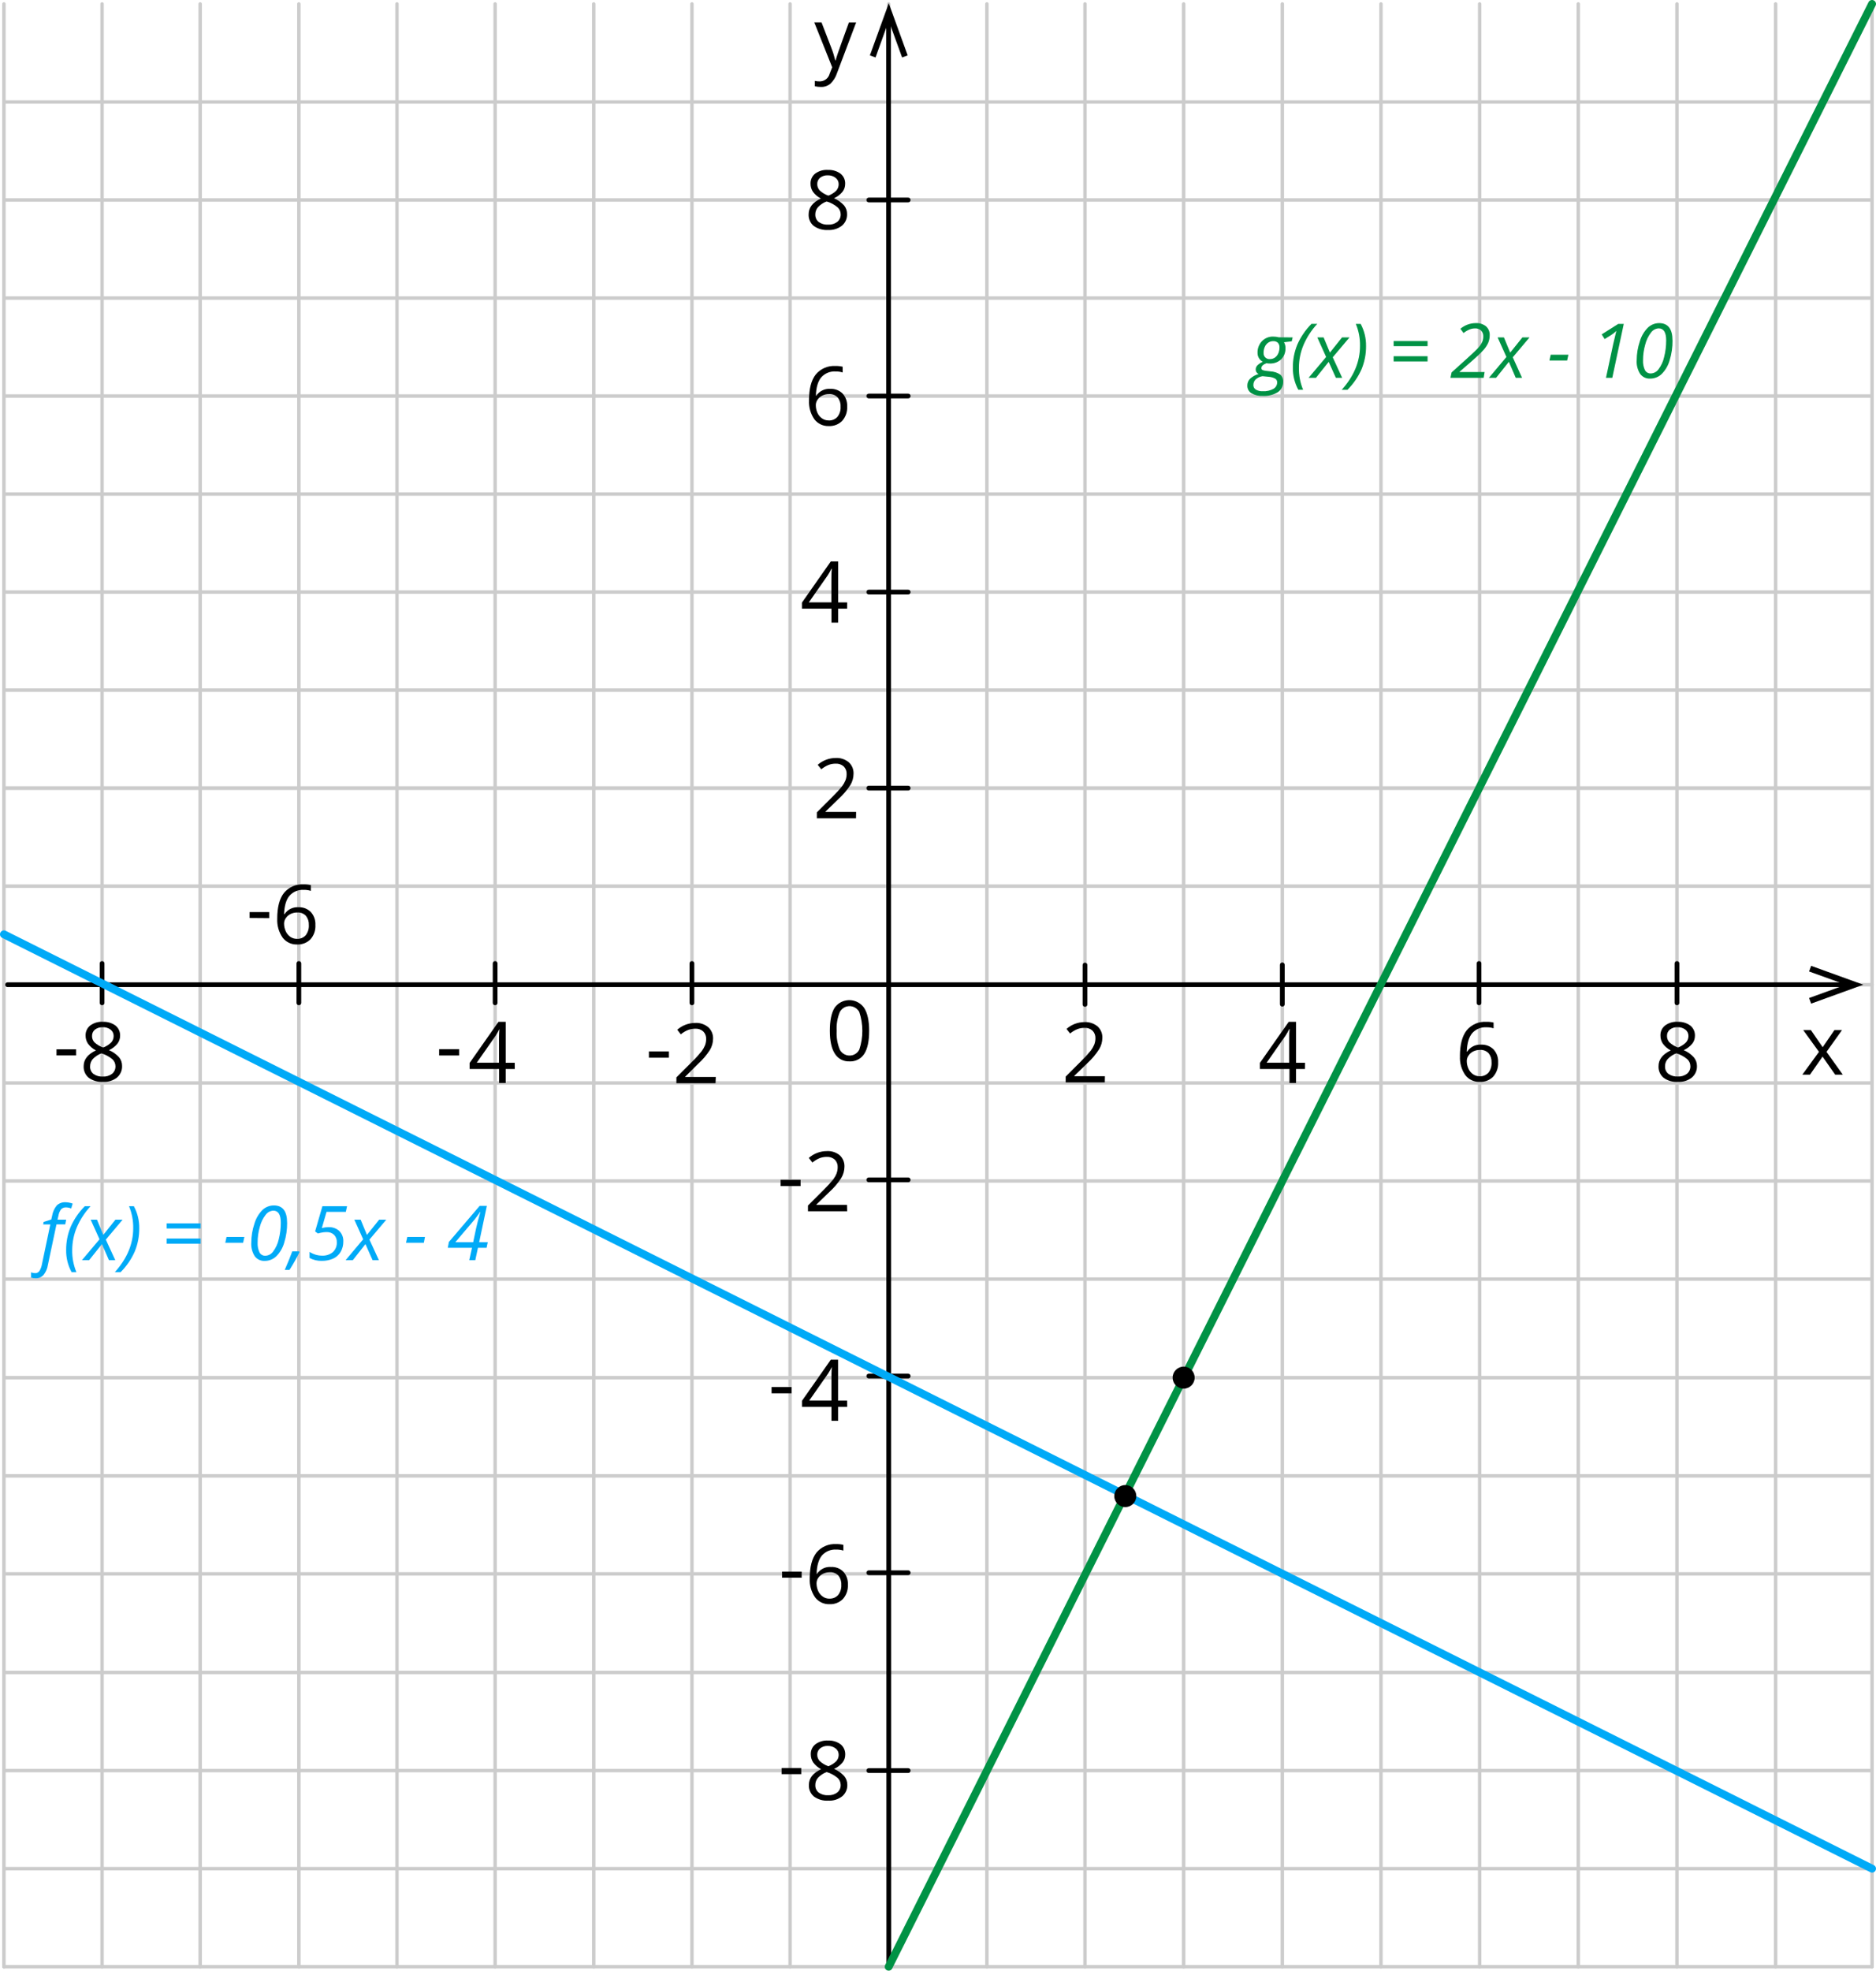 <?xml version="1.0" encoding="UTF-8"?>
<svg id="Layer_2" data-name="Layer 2" xmlns="http://www.w3.org/2000/svg" width="955.68" height="1003.67" viewBox="0 0 955.68 1003.67">
  <defs>
    <style>
      .cls-1 {
        fill: #009245;
      }

      .cls-2 {
        fill: #00aaf7;
      }

      .cls-3 {
        stroke: #009245;
      }

      .cls-3, .cls-4 {
        stroke-width: 4.01px;
      }

      .cls-3, .cls-4, .cls-5, .cls-6 {
        fill: none;
        stroke-linecap: round;
        stroke-linejoin: round;
      }

      .cls-4 {
        stroke: #00aaf7;
      }

      .cls-5 {
        stroke: #ccc;
        stroke-width: 1.76px;
      }

      .cls-6 {
        stroke: #000;
        stroke-width: 2.41px;
      }
    </style>
  </defs>
  <g id="Layer_1-2" data-name="Layer 1">
    <line class="cls-5" x1="2" y1="401.4" x2="953.67" y2="401.4"/>
    <line class="cls-5" x1="2" y1="451.32" x2="953.67" y2="451.32"/>
    <line class="cls-5" x1="2" y1="401.4" x2="953.67" y2="401.4"/>
    <line class="cls-5" x1="2" y1="351.47" x2="953.67" y2="351.47"/>
    <line class="cls-5" x1="2" y1="301.55" x2="953.67" y2="301.55"/>
    <line class="cls-5" x1="2" y1="251.62" x2="953.67" y2="251.62"/>
    <line class="cls-5" x1="2" y1="201.7" x2="953.67" y2="201.7"/>
    <line class="cls-5" x1="2" y1="151.79" x2="953.67" y2="151.79"/>
    <line class="cls-5" x1="2" y1="101.85" x2="953.67" y2="101.85"/>
    <line class="cls-5" x1="2" y1="51.94" x2="953.67" y2="51.94"/>
    <line class="cls-5" x1="2" y1="1001.67" x2="2" y2="2"/>
    <line class="cls-5" x1="52" y1="1001.67" x2="52" y2="2"/>
    <line class="cls-5" x1="101.98" y1="1001.67" x2="101.98" y2="2"/>
    <line class="cls-5" x1="152.25" y1="1001.67" x2="152.25" y2="2"/>
    <line class="cls-5" x1="202.23" y1="1001.67" x2="202.23" y2="2"/>
    <line class="cls-5" x1="252.23" y1="1001.67" x2="252.23" y2="2"/>
    <line class="cls-5" x1="302.47" y1="1001.67" x2="302.47" y2="2"/>
    <line class="cls-5" x1="352.48" y1="1001.67" x2="352.48" y2="2"/>
    <line class="cls-5" x1="402.49" y1="1001.67" x2="402.49" y2="2"/>
    <line class="cls-5" x1="452.71" y1="1001.67" x2="452.71" y2="2"/>
    <line class="cls-5" x1="502.74" y1="1001.67" x2="502.74" y2="2"/>
    <line class="cls-5" x1="552.72" y1="1001.67" x2="552.72" y2="2"/>
    <line class="cls-5" x1="602.98" y1="1001.67" x2="602.98" y2="2"/>
    <line class="cls-5" x1="653.24" y1="1001.67" x2="653.24" y2="2"/>
    <line class="cls-5" x1="703.5" y1="1001.67" x2="703.5" y2="2"/>
    <line class="cls-5" x1="753.77" y1="1001.67" x2="753.77" y2="2"/>
    <line class="cls-5" x1="804.02" y1="1001.67" x2="804.02" y2="2"/>
    <line class="cls-5" x1="854.29" y1="1001.67" x2="854.29" y2="2"/>
    <line class="cls-5" x1="953.67" y1="1001.67" x2="953.67" y2="2"/>
    <line class="cls-5" x1="904.54" y1="1001.67" x2="904.54" y2="2"/>
    <line class="cls-5" x1="2" y1="501.52" x2="953.74" y2="501.52"/>
    <line class="cls-5" x1="2" y1="551.55" x2="953.67" y2="551.55"/>
    <line class="cls-5" x1="2" y1="601.47" x2="953.67" y2="601.47"/>
    <line class="cls-5" x1="2" y1="651.46" x2="953.67" y2="651.46"/>
    <line class="cls-5" x1="2" y1="701.65" x2="953.67" y2="701.65"/>
    <line class="cls-5" x1="2" y1="751.65" x2="953.67" y2="751.65"/>
    <line class="cls-5" x1="2" y1="801.58" x2="953.67" y2="801.58"/>
    <line class="cls-5" x1="2" y1="851.82" x2="953.67" y2="851.82"/>
    <line class="cls-5" x1="2" y1="901.77" x2="953.67" y2="901.77"/>
    <line class="cls-5" x1="2" y1="951.72" x2="953.67" y2="951.72"/>
    <line class="cls-5" x1="2" y1="1001.67" x2="953.67" y2="1001.67"/>
    <line class="cls-6" x1="452.78" y1="1001.67" x2="452.65" y2="9.5"/>
    <line class="cls-6" x1="3.87" y1="501.52" x2="944.88" y2="501.52"/>
    <line class="cls-6" x1="252.23" y1="510.75" x2="252.23" y2="490.71"/>
    <line class="cls-6" x1="442.59" y1="301.55" x2="462.64" y2="301.55"/>
    <line class="cls-6" x1="442.59" y1="101.85" x2="462.64" y2="101.85"/>
    <line class="cls-6" x1="442.59" y1="801.02" x2="462.64" y2="801.02"/>
    <line class="cls-6" x1="442.59" y1="901.77" x2="462.64" y2="901.77"/>
    <line class="cls-6" x1="442.59" y1="700.85" x2="462.64" y2="700.85"/>
    <line class="cls-6" x1="442.59" y1="600.91" x2="462.64" y2="600.91"/>
    <line class="cls-6" x1="753.45" y1="510.75" x2="753.45" y2="490.71"/>
    <line class="cls-6" x1="854.29" y1="510.75" x2="854.29" y2="490.71"/>
    <line class="cls-6" x1="52" y1="510.75" x2="52" y2="490.71"/>
    <polygon points="462.39 28.21 459.55 29.26 452.76 10.57 446.02 29.26 443.14 28.21 452.76 1.67 462.39 28.21"/>
    <polygon points="922.65 511.15 921.59 508.3 940.3 501.52 921.59 494.78 922.65 491.91 949.2 501.52 922.65 511.15"/>
    <path d="M442.77,524.97c0,5.25-.82,9.14-2.47,11.73-1.63,2.58-4.54,4.06-7.59,3.88-3.02,.13-5.87-1.38-7.44-3.96-1.7-2.65-2.53-6.53-2.53-11.65s.82-9.19,2.45-11.74c2.94-4.13,8.67-5.08,12.8-2.14,.01,0,.02,.02,.03,.02,.87,.63,1.62,1.4,2.23,2.28,1.67,2.61,2.52,6.53,2.52,11.58Zm-16.55,0c-.19,3.29,.35,6.58,1.6,9.62,1.41,2.74,4.77,3.82,7.52,2.41,1.04-.53,1.88-1.38,2.41-2.41,2.07-6.22,2.07-12.94,0-19.15-1.43-2.74-4.81-3.81-7.55-2.38-1.02,.53-1.85,1.36-2.38,2.38-1.24,3.02-1.79,6.27-1.6,9.53Z"/>
    <path d="M562.8,551.29h-19.92v-2.97l8.02-8.02c1.7-1.66,3.31-3.42,4.81-5.26,.71-.94,1.3-1.97,1.75-3.06,.38-1.03,.58-2.11,.58-3.21,.06-1.43-.48-2.83-1.49-3.85-1.11-1-2.58-1.51-4.07-1.41-1.21-.02-2.42,.19-3.56,.61-1.37,.55-2.65,1.31-3.79,2.26l-1.83-2.34c2.52-2.22,5.76-3.46,9.13-3.48,2.42-.14,4.81,.64,6.69,2.18,1.65,1.5,2.55,3.66,2.44,5.89-.01,2.01-.57,3.98-1.6,5.69-1.69,2.66-3.73,5.08-6.06,7.2l-6.62,6.42v.18h15.59l-.05,3.18Z"/>
    <path d="M436.05,416.77h-19.92v-3.02l8.02-8.02c1.71-1.65,3.32-3.41,4.81-5.26,.71-.94,1.3-1.97,1.75-3.06,.39-1.02,.59-2.11,.58-3.21,.07-1.43-.47-2.83-1.48-3.85-1.12-1-2.59-1.5-4.09-1.41-1.21-.02-2.42,.19-3.56,.61-1.37,.55-2.64,1.32-3.77,2.26l-1.83-2.29c2.53-2.21,5.77-3.45,9.13-3.48,2.42-.14,4.81,.64,6.69,2.18,1.65,1.5,2.54,3.66,2.44,5.89-.02,2.01-.57,3.97-1.6,5.69-1.7,2.63-3.74,5.02-6.06,7.12l-6.62,6.42v.18h15.59l-.06,3.26Z"/>
    <g>
      <path d="M397.66,604.08v-3.21h10.17v3.21h-10.17Z"/>
      <path d="M431.57,616.91h-19.97v-2.9l8.02-8.02c1.7-1.66,3.31-3.42,4.81-5.26,.7-.94,1.29-1.97,1.73-3.06,.38-1.03,.58-2.11,.58-3.21,.07-1.42-.46-2.81-1.46-3.83-1.12-.99-2.59-1.51-4.09-1.43-1.22,0-2.43,.21-3.58,.63-1.36,.55-2.63,1.32-3.75,2.26l-1.83-2.34c2.52-2.22,5.75-3.45,9.11-3.48,2.39-.15,4.75,.59,6.62,2.09,1.63,1.5,2.52,3.65,2.42,5.87-.02,2.01-.57,3.98-1.6,5.71-1.7,2.63-3.73,5.02-6.05,7.12l-6.64,6.42v.16h15.59l.08,3.29Z"/>
    </g>
    <g>
      <path d="M330.57,538.7v-3.21h10.19v3.21h-10.19Z"/>
      <path d="M364.49,551.7h-19.92v-2.97l8.02-8.02c1.72-1.65,3.32-3.41,4.81-5.26,.71-.94,1.3-1.97,1.75-3.06,.38-1.03,.58-2.11,.58-3.21,.07-1.43-.47-2.83-1.48-3.85-1.12-1-2.58-1.5-4.07-1.41-1.22,0-2.43,.21-3.58,.63-1.37,.54-2.64,1.3-3.77,2.25l-1.83-2.34c2.53-2.22,5.77-3.45,9.13-3.48,2.43-.14,4.82,.65,6.69,2.2,1.64,1.5,2.53,3.65,2.44,5.87-.03,2.01-.58,3.97-1.6,5.69-1.7,2.63-3.74,5.02-6.06,7.12l-6.54,6.5v.16h15.59l-.14,3.19Z"/>
    </g>
    <path d="M926.63,535.72l-8.02-11.08h3.91l6,8.71,5.97-8.71h3.87l-7.89,11.08,8.31,11.63h-3.9l-6.42-9.21-6.42,9.21h-3.9l8.49-11.63Z"/>
    <path d="M414.81,11.4h3.69l4.99,12.94c.82,2.09,1.49,4.23,2.02,6.42h.18c.18-.71,.55-1.91,1.12-3.61s2.44-6.93,5.65-15.74h3.69l-9.77,25.86c-.66,2.06-1.83,3.92-3.4,5.41-1.36,1.1-3.07,1.67-4.81,1.6-1.04,0-2.08-.12-3.1-.35v-2.73c.83,.18,1.68,.27,2.53,.26,2.4,0,4.49-1.65,5.07-3.98l1.27-3.21-9.13-22.87Z"/>
    <path d="M431.54,309.99h-4.59v7.12h-3.37v-7.12h-15.05v-3.08l14.69-20.95h3.74v20.85h4.59l-.02,3.18Zm-8.02-3.21v-10.28c0-2.02,0-4.3,.21-6.85h-.18c-.56,1.16-1.19,2.29-1.89,3.37l-9.62,13.78,11.48-.02Z"/>
    <path d="M664.75,544.45h-4.52v7.11h-3.35v-7.11h-15.06v-3.08l14.68-20.95h3.74v20.85h4.59l-.06,3.18Zm-8.02-3.21v-10.28c0-2.02,0-4.31,.21-6.85h-.16c-.57,1.16-1.2,2.29-1.91,3.37l-9.62,13.76h11.48Z"/>
    <g>
      <path d="M223.71,537.56v-3.21h10.17v3.21h-10.17Z"/>
      <path d="M262.22,544.45h-4.6v7.11h-3.37v-7.11h-15.01v-3.08l14.69-20.95h3.69v20.85h4.59l.02,3.18Zm-8.02-3.21v-10.28c0-2.02,0-4.31,.21-6.85h0c-.57,1.16-1.2,2.29-1.91,3.37l-9.62,13.76h11.32Z"/>
    </g>
    <g>
      <path d="M393.06,709.64v-3.21h10.17v3.21h-10.17Z"/>
      <path d="M431.57,716.54h-4.64v7.09h-3.37v-7.09h-15.01v-3.1l14.69-20.95h3.69v20.85h4.59l.05,3.19Zm-8.02-3.21v-10.3c0-2.02,0-4.31,.21-6.83h0c-.58,1.15-1.22,2.28-1.91,3.37l-9.62,13.76h11.32Z"/>
    </g>
    <line class="cls-6" x1="442.59" y1="401.4" x2="462.64" y2="401.4"/>
    <line class="cls-6" x1="552.72" y1="511.55" x2="552.72" y2="491.51"/>
    <line class="cls-6" x1="653.24" y1="511.45" x2="653.24" y2="491.42"/>
    <line class="cls-6" x1="442.59" y1="201.7" x2="462.64" y2="201.7"/>
    <line class="cls-6" x1="352.48" y1="510.75" x2="352.48" y2="490.71"/>
    <line class="cls-6" x1="152.25" y1="510.75" x2="152.25" y2="490.71"/>
    <path d="M412.13,203.87c0-5.85,1.14-10.22,3.42-13.12,2.46-2.99,6.22-4.61,10.09-4.35,1.22-.04,2.44,.09,3.63,.38v2.92c-1.16-.36-2.38-.54-3.59-.51-2.77-.18-5.46,.92-7.31,2.98-1.68,1.99-2.6,5.11-2.76,9.37h.24c1.56-2.36,4.27-3.7,7.09-3.5,2.35-.12,4.65,.76,6.32,2.42,1.61,1.8,2.44,4.17,2.31,6.58,.15,2.67-.76,5.29-2.53,7.3-1.8,1.82-4.29,2.79-6.85,2.66-2.86,.11-5.6-1.19-7.33-3.46-1.96-2.83-2.92-6.24-2.71-9.67Zm9.99,10.27c1.7,.1,3.35-.57,4.49-1.83,1.17-1.49,1.74-3.37,1.6-5.26,.1-1.68-.43-3.33-1.49-4.64-1.16-1.2-2.78-1.82-4.44-1.7-1.16-.01-2.31,.25-3.35,.75-.98,.47-1.82,1.19-2.44,2.09-.57,.8-.89,1.76-.9,2.74,0,1.35,.26,2.68,.8,3.91,.5,1.15,1.3,2.14,2.33,2.87,.99,.7,2.18,1.08,3.4,1.06Z"/>
    <path d="M743.73,537.89c0-5.84,1.14-10.21,3.42-13.12,2.47-2.99,6.22-4.6,10.09-4.35,1.22-.04,2.44,.09,3.63,.38v2.92c-1.16-.36-2.36-.54-3.58-.51-2.77-.18-5.46,.92-7.31,2.98-1.68,1.99-2.6,5.12-2.77,9.38h.24c1.55-2.37,4.26-3.71,7.09-3.51,2.35-.12,4.65,.76,6.32,2.42,1.62,1.8,2.46,4.16,2.33,6.58,.15,2.67-.76,5.29-2.53,7.3-1.81,1.82-4.3,2.79-6.87,2.66-2.86,.1-5.59-1.19-7.33-3.46-1.96-2.83-2.91-6.24-2.71-9.67Zm10.01,10.27c1.69,.09,3.34-.57,4.49-1.81,1.16-1.51,1.73-3.38,1.6-5.28,.09-1.67-.43-3.32-1.48-4.64-1.16-1.2-2.78-1.82-4.44-1.7-1.17,0-2.32,.25-3.37,.75-.97,.47-1.81,1.19-2.42,2.09-.58,.8-.9,1.76-.91,2.74-.01,1.35,.27,2.68,.82,3.91,.5,1.15,1.3,2.14,2.31,2.87,.99,.7,2.18,1.07,3.4,1.06Z"/>
    <path d="M421.76,86.55c2.29-.12,4.56,.55,6.42,1.89,1.58,1.26,2.47,3.21,2.37,5.23,.01,1.45-.47,2.87-1.36,4.01-1.17,1.42-2.66,2.56-4.35,3.3,1.96,.83,3.71,2.07,5.15,3.64,1.01,1.25,1.55,2.81,1.52,4.41,.09,2.26-.86,4.43-2.58,5.9-2.02,1.57-4.54,2.36-7.09,2.21-2.61,.17-5.2-.57-7.33-2.09-1.74-1.46-2.69-3.65-2.57-5.92,0-3.4,2.07-6.06,6.22-8.02-1.59-.82-2.96-2-4.03-3.43-.81-1.22-1.24-2.66-1.22-4.12-.07-2,.82-3.92,2.39-5.16,1.87-1.35,4.15-2.01,6.45-1.86Zm-6.42,22.68c-.07,1.47,.56,2.89,1.7,3.82,1.4,.99,3.1,1.47,4.81,1.36,1.69,.1,3.36-.4,4.72-1.43,1.15-.97,1.77-2.42,1.7-3.91-.02-1.34-.6-2.62-1.6-3.51-1.63-1.35-3.52-2.37-5.55-2.98-1.66,.63-3.16,1.61-4.39,2.89-.91,1.04-1.41,2.38-1.4,3.77h.02Zm6.42-19.94c-1.44-.08-2.85,.36-3.99,1.24-.95,.79-1.48,1.97-1.44,3.21-.02,1.18,.41,2.33,1.2,3.21,1.28,1.2,2.79,2.12,4.44,2.69,1.53-.56,2.92-1.44,4.07-2.58,.78-.89,1.21-2.03,1.2-3.21,.03-1.24-.51-2.42-1.48-3.21-1.15-.91-2.58-1.39-4.04-1.35h.03Z"/>
    <path d="M854.63,520.42c2.29-.12,4.56,.55,6.42,1.89,1.59,1.26,2.48,3.2,2.39,5.23,.01,1.45-.47,2.87-1.36,4.01-1.18,1.42-2.67,2.55-4.36,3.3,1.96,.82,3.72,2.07,5.15,3.64,1.04,1.23,1.61,2.8,1.6,4.41,.09,2.26-.87,4.44-2.6,5.9-2.01,1.57-4.52,2.36-7.07,2.21-2.61,.18-5.2-.56-7.33-2.09-1.74-1.46-2.69-3.65-2.57-5.92,0-3.4,2.07-6.06,6.22-8.02-1.59-.82-2.97-1.99-4.03-3.43-.81-1.22-1.24-2.66-1.22-4.12-.08-2.01,.81-3.93,2.39-5.16,1.84-1.34,4.09-1.99,6.37-1.86Zm-6.42,22.68c-.08,1.47,.56,2.89,1.7,3.82,1.4,.99,3.1,1.47,4.81,1.36,1.69,.1,3.36-.4,4.72-1.43,1.14-.97,1.76-2.42,1.68-3.91-.02-1.34-.6-2.62-1.6-3.51-1.63-1.35-3.51-2.36-5.53-2.98-1.66,.63-3.16,1.61-4.39,2.89-.93,1.05-1.43,2.4-1.4,3.8l.02-.03Zm6.42-19.94c-1.44-.08-2.85,.36-3.99,1.24-.95,.79-1.48,1.97-1.44,3.21-.02,1.18,.4,2.33,1.19,3.21,1.27,1.19,2.77,2.11,4.41,2.69,1.55-.56,2.96-1.46,4.12-2.63,.79-.88,1.22-2.03,1.22-3.21,.03-1.24-.51-2.42-1.48-3.21-1.16-.89-2.6-1.35-4.06-1.3h.03Z"/>
    <g>
      <path d="M127.15,467.55v-3.02h9.99v3.1l-9.99-.08Z"/>
      <path d="M141.23,467.9c0-5.85,1.14-10.22,3.42-13.12,2.47-2.99,6.22-4.61,10.09-4.35,1.22-.04,2.44,.09,3.63,.38v2.92c-1.16-.36-2.36-.54-3.58-.51-2.77-.18-5.46,.92-7.31,2.98-1.69,1.99-2.61,5.11-2.77,9.37h.24c1.56-2.36,4.27-3.7,7.09-3.5,2.36-.12,4.66,.77,6.32,2.45,1.61,1.8,2.44,4.17,2.31,6.58,.16,2.66-.73,5.27-2.49,7.27-1.8,1.83-4.29,2.79-6.85,2.66-2.86,.1-5.59-1.19-7.33-3.46-1.97-2.83-2.94-6.23-2.76-9.67Zm10.01,10.27c1.7,.09,3.34-.58,4.49-1.83,1.16-1.5,1.73-3.37,1.6-5.26,.09-1.67-.43-3.32-1.48-4.64-1.16-1.19-2.78-1.82-4.44-1.7-1.17,0-2.32,.25-3.37,.75-.97,.47-1.81,1.19-2.42,2.09-.58,.8-.9,1.76-.91,2.74-.01,1.35,.27,2.68,.82,3.91,.5,1.15,1.3,2.14,2.31,2.87,.99,.7,2.18,1.07,3.4,1.06Z"/>
    </g>
    <g>
      <path d="M398.4,803.54v-3.1h9.99v3.1h-9.99Z"/>
      <path d="M412.5,803.91c0-5.85,1.14-10.23,3.42-13.14,2.47-2.99,6.22-4.6,10.09-4.35,1.22-.04,2.44,.1,3.63,.4v2.9c-1.16-.36-2.38-.53-3.59-.51-2.77-.18-5.46,.92-7.31,2.98-1.68,1.99-2.6,5.12-2.76,9.38h.24c1.55-2.37,4.27-3.71,7.09-3.5,2.35-.13,4.65,.75,6.32,2.42,1.61,1.8,2.44,4.16,2.31,6.58,.15,2.67-.76,5.29-2.53,7.3-1.8,1.82-4.29,2.78-6.85,2.66-2.86,.1-5.6-1.2-7.33-3.48-1.96-2.82-2.92-6.22-2.71-9.66Zm9.99,10.27c1.7,.1,3.35-.57,4.49-1.83,1.16-1.5,1.74-3.37,1.6-5.26,.09-1.68-.44-3.34-1.49-4.65-1.16-1.19-2.79-1.81-4.44-1.68-1.16-.01-2.31,.25-3.35,.75-.98,.46-1.82,1.18-2.44,2.07-.57,.81-.88,1.77-.9,2.76,0,1.35,.27,2.68,.8,3.91,.5,1.15,1.31,2.14,2.33,2.87,.99,.72,2.18,1.1,3.4,1.09v-.03Z"/>
    </g>
    <g>
      <path d="M28.79,537.53v-3.1h9.99v3.1h-9.99Z"/>
      <path d="M52.39,520.42c2.29-.12,4.56,.55,6.42,1.89,1.58,1.26,2.47,3.21,2.37,5.23,.01,1.45-.47,2.87-1.36,4.01-1.16,1.42-2.63,2.55-4.3,3.3,1.96,.83,3.71,2.07,5.15,3.64,1.01,1.25,1.55,2.81,1.52,4.41,.09,2.26-.86,4.44-2.58,5.9-2.02,1.57-4.54,2.36-7.09,2.21-2.61,.17-5.2-.57-7.33-2.09-1.74-1.46-2.69-3.65-2.57-5.92,0-3.4,2.09-6.06,6.24-8.02-1.59-.82-2.98-1.99-4.04-3.43-.81-1.22-1.24-2.66-1.22-4.12-.07-2,.82-3.92,2.39-5.16,1.86-1.34,4.12-2,6.4-1.86Zm-6.5,22.71c-.07,1.47,.56,2.89,1.7,3.82,1.4,.99,3.1,1.47,4.81,1.36,1.69,.1,3.36-.4,4.72-1.43,1.15-.97,1.77-2.42,1.7-3.91-.02-1.34-.6-2.62-1.6-3.51-1.63-1.35-3.51-2.36-5.53-2.98-1.67,.62-3.17,1.61-4.41,2.89-.91,1.04-1.4,2.39-1.38,3.77Zm6.42-19.94c-1.44-.08-2.85,.36-3.99,1.24-.95,.79-1.48,1.97-1.44,3.21-.02,1.18,.41,2.33,1.2,3.21,1.29,1.19,2.82,2.1,4.49,2.66,1.55-.57,2.96-1.46,4.12-2.63,.78-.89,1.21-2.03,1.2-3.21,.04-1.24-.51-2.43-1.48-3.21-1.17-.91-2.63-1.37-4.11-1.3v.03Z"/>
    </g>
    <g>
      <path d="M398.18,903.58v-3.1h9.99v3.1h-9.99Z"/>
      <path d="M421.77,886.47c2.29-.12,4.56,.55,6.42,1.89,1.58,1.27,2.46,3.21,2.39,5.23,.03,1.45-.44,2.87-1.33,4.03-1.18,1.42-2.67,2.55-4.36,3.3,1.96,.82,3.72,2.07,5.15,3.64,1.04,1.23,1.61,2.8,1.6,4.41,.09,2.26-.87,4.44-2.6,5.9-2.01,1.57-4.52,2.36-7.07,2.21-2.61,.18-5.2-.56-7.33-2.09-1.74-1.46-2.69-3.65-2.57-5.92,0-3.4,2.07-6.06,6.22-8.02-1.59-.81-2.97-1.99-4.03-3.43-.81-1.22-1.24-2.66-1.22-4.12-.08-2.01,.81-3.93,2.39-5.16,1.83-1.33,4.07-2,6.34-1.88Zm-6.42,22.68c-.08,1.47,.56,2.89,1.7,3.82,1.4,.99,3.1,1.47,4.81,1.36,1.69,.1,3.36-.4,4.72-1.43,1.14-.97,1.76-2.42,1.68-3.91-.02-1.34-.6-2.62-1.6-3.51-1.63-1.35-3.51-2.36-5.53-2.98-1.66,.63-3.16,1.61-4.39,2.89-.92,1.04-1.42,2.38-1.4,3.77h.02Zm6.42-19.94c-1.43-.08-2.84,.36-3.98,1.24-.96,.79-1.5,1.97-1.46,3.21-.02,1.18,.41,2.33,1.2,3.21,1.28,1.2,2.79,2.11,4.44,2.69,1.52-.56,2.91-1.44,4.06-2.58,.79-.88,1.22-2.03,1.22-3.21,.03-1.24-.51-2.42-1.48-3.21-1.15-.91-2.59-1.39-4.06-1.35h.05Z"/>
    </g>
    <line class="cls-4" x1="2" y1="475.86" x2="953.67" y2="951.72"/>
    <line class="cls-3" x1="953.67" y1="2" x2="452.71" y2="1001.67"/>
    <g>
      <path class="cls-2" d="M18.16,651.05c-.8,.01-1.59-.12-2.34-.38v-2.66c.67,.26,1.38,.4,2.1,.42,.89,.03,1.72-.41,2.2-1.15,.61-1.03,1.03-2.16,1.24-3.34l4.27-20.34h-3.63l.24-1.25,3.88-1.25,.43-1.88c.32-1.95,1.14-3.78,2.39-5.31,1.23-1.13,2.87-1.71,4.54-1.6,.62,.02,1.24,.09,1.84,.22,.58,.1,1.15,.26,1.7,.48l-.75,2.47c-.81-.34-1.68-.52-2.57-.55-.93-.06-1.84,.27-2.52,.91-.75,.97-1.23,2.12-1.41,3.34l-.48,2.02h4.41l-.47,2.39h-4.46l-4.36,20.6c-.27,1.9-1.05,3.68-2.25,5.18-1.03,1.12-2.49,1.73-4.01,1.68Z"/>
      <path class="cls-2" d="M33.7,636.69c-.04-4.03,.73-8.03,2.26-11.76,1.73-3.94,4.18-7.53,7.22-10.59h2.95c-2.92,3.15-5.28,6.77-6.98,10.71-1.55,3.68-2.36,7.63-2.36,11.63-.08,3.85,.65,7.67,2.13,11.23h-2.45c-1.88-3.44-2.84-7.31-2.77-11.23Z"/>
      <path class="cls-2" d="M51.92,633.64l-6.51,8.16h-3.66l8.95-10.62-4.51-9.99h3.21l3.21,7.75,6.19-7.75h3.66l-8.55,10.15,4.81,10.47h-3.21l-3.59-8.18Z"/>
      <path class="cls-2" d="M70.94,625.56c.04,4.06-.74,8.09-2.29,11.84-1.72,3.91-4.16,7.47-7.19,10.49h-2.94c6.22-6.9,9.34-14.34,9.34-22.33,.07-3.85-.65-7.67-2.13-11.23h2.47c1.85,3.45,2.79,7.31,2.74,11.23Z"/>
      <path class="cls-2" d="M84.92,625.67v-2.61h17.29v2.61h-17.29Zm0,7.78v-2.66h17.29v2.66h-17.29Z"/>
      <path class="cls-2" d="M114.75,632.95l.66-2.97h9.08l-.64,2.97h-9.09Z"/>
      <path class="cls-2" d="M146.27,622.74c.04,3.44-.46,6.86-1.48,10.14-.73,2.62-2.11,5.01-4.03,6.95-1.59,1.53-3.71,2.37-5.92,2.36-1.98,.1-3.89-.8-5.07-2.39-1.31-2.07-1.93-4.5-1.76-6.95,.01-3.27,.55-6.52,1.6-9.62,.76-2.62,2.15-5,4.06-6.95,1.55-1.5,3.63-2.34,5.79-2.34,4.53-.03,6.8,2.9,6.8,8.81Zm-7.06-6.14c-1.58,.08-3.03,.89-3.93,2.18-1.38,1.8-2.37,3.86-2.92,6.06-.75,2.61-1.13,5.31-1.12,8.02-.09,1.71,.23,3.42,.95,4.97,.58,1.12,1.76,1.8,3.02,1.73,1.57-.07,3.02-.86,3.93-2.15,1.37-1.83,2.34-3.93,2.84-6.16,.72-2.78,1.07-5.64,1.06-8.52,0-4.1-1.27-6.14-3.82-6.14h0Z"/>
      <path class="cls-2" d="M152.41,637.33l.14,.43c-1.51,3.1-3.2,6.1-5.07,9h-2.42c1.57-3.58,2.85-6.73,3.83-9.43h3.51Z"/>
      <path class="cls-2" d="M167.43,625.01c2-.1,3.97,.61,5.44,1.97,1.39,1.41,2.12,3.33,2.02,5.31,.04,1.86-.43,3.7-1.36,5.31-.89,1.51-2.23,2.71-3.83,3.43-1.83,.79-3.8,1.18-5.79,1.14-2.16,.06-4.3-.45-6.21-1.48v-3.1c1.87,1.22,4.04,1.89,6.27,1.92,2.03,.12,4.04-.53,5.61-1.81,1.38-1.3,2.11-3.14,2-5.04,.07-1.38-.43-2.73-1.38-3.74-1.04-.97-2.43-1.48-3.85-1.4-.61,0-1.21,.05-1.81,.13-.88,.14-1.76,.33-2.61,.58l-1.4-1.07,3.71-12.83h12.56l-.63,2.89h-9.82l-2.39,8.24c1.13-.3,2.29-.46,3.46-.47Z"/>
      <path class="cls-2" d="M186.16,633.64l-6.42,8.16h-3.67l8.93-10.62-4.49-9.99h3.21l3.21,7.75,6.21-7.75h3.64l-8.58,10.15,4.81,10.47h-3.21l-3.64-8.18Z"/>
      <path class="cls-2" d="M206.82,632.95l.66-2.97h9.01l-.58,2.97h-9.09Z"/>
      <path class="cls-2" d="M247.87,635.52h-4.39l-1.35,6.29h-3.08l1.4-6.29h-12.33l.55-2.97,15.67-18.38h3.67l-3.9,18.48h4.36l-.59,2.87Zm-6.82-2.87l1.48-7.01c.41-1.92,1.13-4.72,2.18-8.37h-.16c-.38,.63-.8,1.23-1.25,1.81-.61,.85-1.07,1.46-1.36,1.83l-9.98,11.74h9.09Z"/>
    </g>
    <g>
      <path class="cls-1" d="M658.51,171.84l-.47,2-3.96,.47c.55,.89,.81,1.92,.77,2.97,.1,2.13-.7,4.21-2.2,5.73-1.58,1.47-3.7,2.24-5.85,2.13-.54,.02-1.08-.04-1.6-.16-1.75,.67-2.61,1.49-2.61,2.47-.04,.44,.2,.85,.61,1.03,.59,.2,1.19,.34,1.81,.4l2.2,.26c1.76,.09,3.47,.64,4.94,1.6,1.05,.92,1.61,2.27,1.52,3.66,.08,2.14-.96,4.17-2.74,5.36-2.33,1.4-5.02,2.05-7.73,1.89-2,.11-3.98-.37-5.71-1.38-1.33-.84-2.12-2.32-2.07-3.9-.02-1.28,.47-2.52,1.36-3.43,1.24-1.16,2.74-2,4.38-2.45-.91-.39-1.49-1.29-1.48-2.28,0-.85,.34-1.66,.96-2.23,.79-.72,1.69-1.3,2.66-1.73-1.68-.87-2.71-2.62-2.68-4.51-.08-2.21,.73-4.37,2.25-5.98,1.5-1.55,3.59-2.4,5.74-2.33,.97,0,1.95,.12,2.89,.37l7.01,.05Zm-20.02,24.27c-.02,.93,.44,1.79,1.22,2.29,1.1,.64,2.36,.93,3.63,.85,1.86,.1,3.72-.31,5.36-1.2,1.22-.68,1.96-1.97,1.92-3.37,.02-.75-.37-1.45-1.01-1.84-1.07-.57-2.25-.89-3.46-.95l-2.98-.29c-1.29,.19-2.49,.75-3.46,1.6-.8,.75-1.24,1.81-1.2,2.9h0Zm5.23-16.44c-.16,1.61,1.02,3.05,2.63,3.21,.19,.02,.38,.02,.57,0,.93,.02,1.84-.25,2.6-.79,.75-.55,1.34-1.3,1.7-2.17,.39-.95,.6-1.97,.59-3,.05-.87-.25-1.72-.83-2.36-.65-.57-1.5-.86-2.36-.8-.92-.02-1.81,.25-2.57,.77-.76,.53-1.36,1.26-1.72,2.12-.42,.95-.63,1.98-.63,3.02Z"/>
      <path class="cls-1" d="M658.62,187.33c-.05-4.04,.72-8.05,2.25-11.79,1.73-3.94,4.18-7.53,7.22-10.59h2.95c-2.92,3.15-5.28,6.77-6.98,10.71-1.55,3.67-2.36,7.62-2.36,11.61-.08,3.85,.65,7.67,2.13,11.23h-2.45c-1.86-3.43-2.81-7.28-2.76-11.18Z"/>
      <path class="cls-1" d="M676.87,184.28l-6.5,8.15h-3.74l8.93-10.62-4.49-9.98h3.21l3.21,7.75,6.19-7.75h3.8l-8.55,10.14,4.81,10.46h-3.21l-3.67-8.15Z"/>
      <path class="cls-1" d="M695.9,176.2c.04,4.06-.73,8.08-2.28,11.84-1.73,3.91-4.17,7.47-7.2,10.49h-2.92c6.21-6.9,9.32-14.34,9.32-22.33,.08-3.85-.65-7.68-2.13-11.23h2.47c1.85,3.45,2.79,7.31,2.74,11.23Z"/>
      <path class="cls-1" d="M709.95,176.31v-2.61h17.29v2.61h-17.29Zm0,7.78v-2.66h17.29v2.66h-17.29Z"/>
      <path class="cls-1" d="M755.8,192.43h-16.91l.59-2.76,8.74-7.89,3.3-3.08c.84-.77,1.61-1.6,2.31-2.49,.57-.71,1.03-1.5,1.36-2.34,.3-.82,.45-1.69,.43-2.57,.05-1.1-.35-2.17-1.12-2.95-.84-.76-1.94-1.15-3.06-1.09-.97,0-1.93,.18-2.82,.55-1.1,.46-2.13,1.07-3.06,1.81l-1.6-2.17c2.17-1.84,4.92-2.86,7.76-2.89,1.88-.12,3.75,.45,5.25,1.6,1.3,1.16,2.01,2.85,1.92,4.59,.01,1.32-.25,2.62-.75,3.83-.62,1.36-1.45,2.61-2.45,3.71-1.74,1.87-3.59,3.63-5.53,5.28l-6.62,5.77v.14h12.75l-.48,2.94Z"/>
      <path class="cls-1" d="M768.65,184.28l-6.5,8.15h-3.67l8.93-10.62-4.49-9.98h3.21l3.21,7.75,6.21-7.75h3.64l-8.55,10.14,4.73,10.46h-3.21l-3.51-8.15Z"/>
      <path class="cls-1" d="M789.31,183.63l.66-2.97h9.01l-.64,2.97h-9.03Z"/>
      <path class="cls-1" d="M821.34,192.43h-3.21l3.67-17.15c.74-3.21,1.3-5.53,1.6-6.75-.79,.8-1.66,1.5-2.61,2.09l-3.34,2.07-1.51-2.39,8.44-5.34h2.81l-5.85,27.48Z"/>
      <path class="cls-1" d="M852.03,173.38c.04,3.44-.46,6.86-1.48,10.14-.73,2.62-2.12,5.01-4.03,6.95-1.59,1.53-3.71,2.37-5.92,2.36-1.99,.1-3.89-.8-5.07-2.41-1.31-2.07-1.93-4.5-1.76-6.95,0-3.27,.55-6.52,1.6-9.62,.75-2.62,2.15-5.01,4.07-6.95,1.55-1.5,3.62-2.34,5.77-2.34,4.53,.02,6.8,2.96,6.8,8.82Zm-7.06-6.14c-1.57,.08-3.02,.88-3.93,2.17-1.38,1.81-2.37,3.87-2.92,6.08-.75,2.61-1.13,5.31-1.12,8.02-.09,1.7,.23,3.41,.95,4.96,.58,1.12,1.77,1.8,3.03,1.73,1.57-.06,3.01-.85,3.91-2.13,1.38-1.83,2.35-3.94,2.84-6.18,.72-2.78,1.07-5.64,1.06-8.52,0-4.08-1.27-6.13-3.82-6.13Z"/>
    </g>
    <circle cx="573.25" cy="761.96" r="5.61"/>
    <circle cx="602.98" cy="701.65" r="5.61"/>
  </g>
</svg>